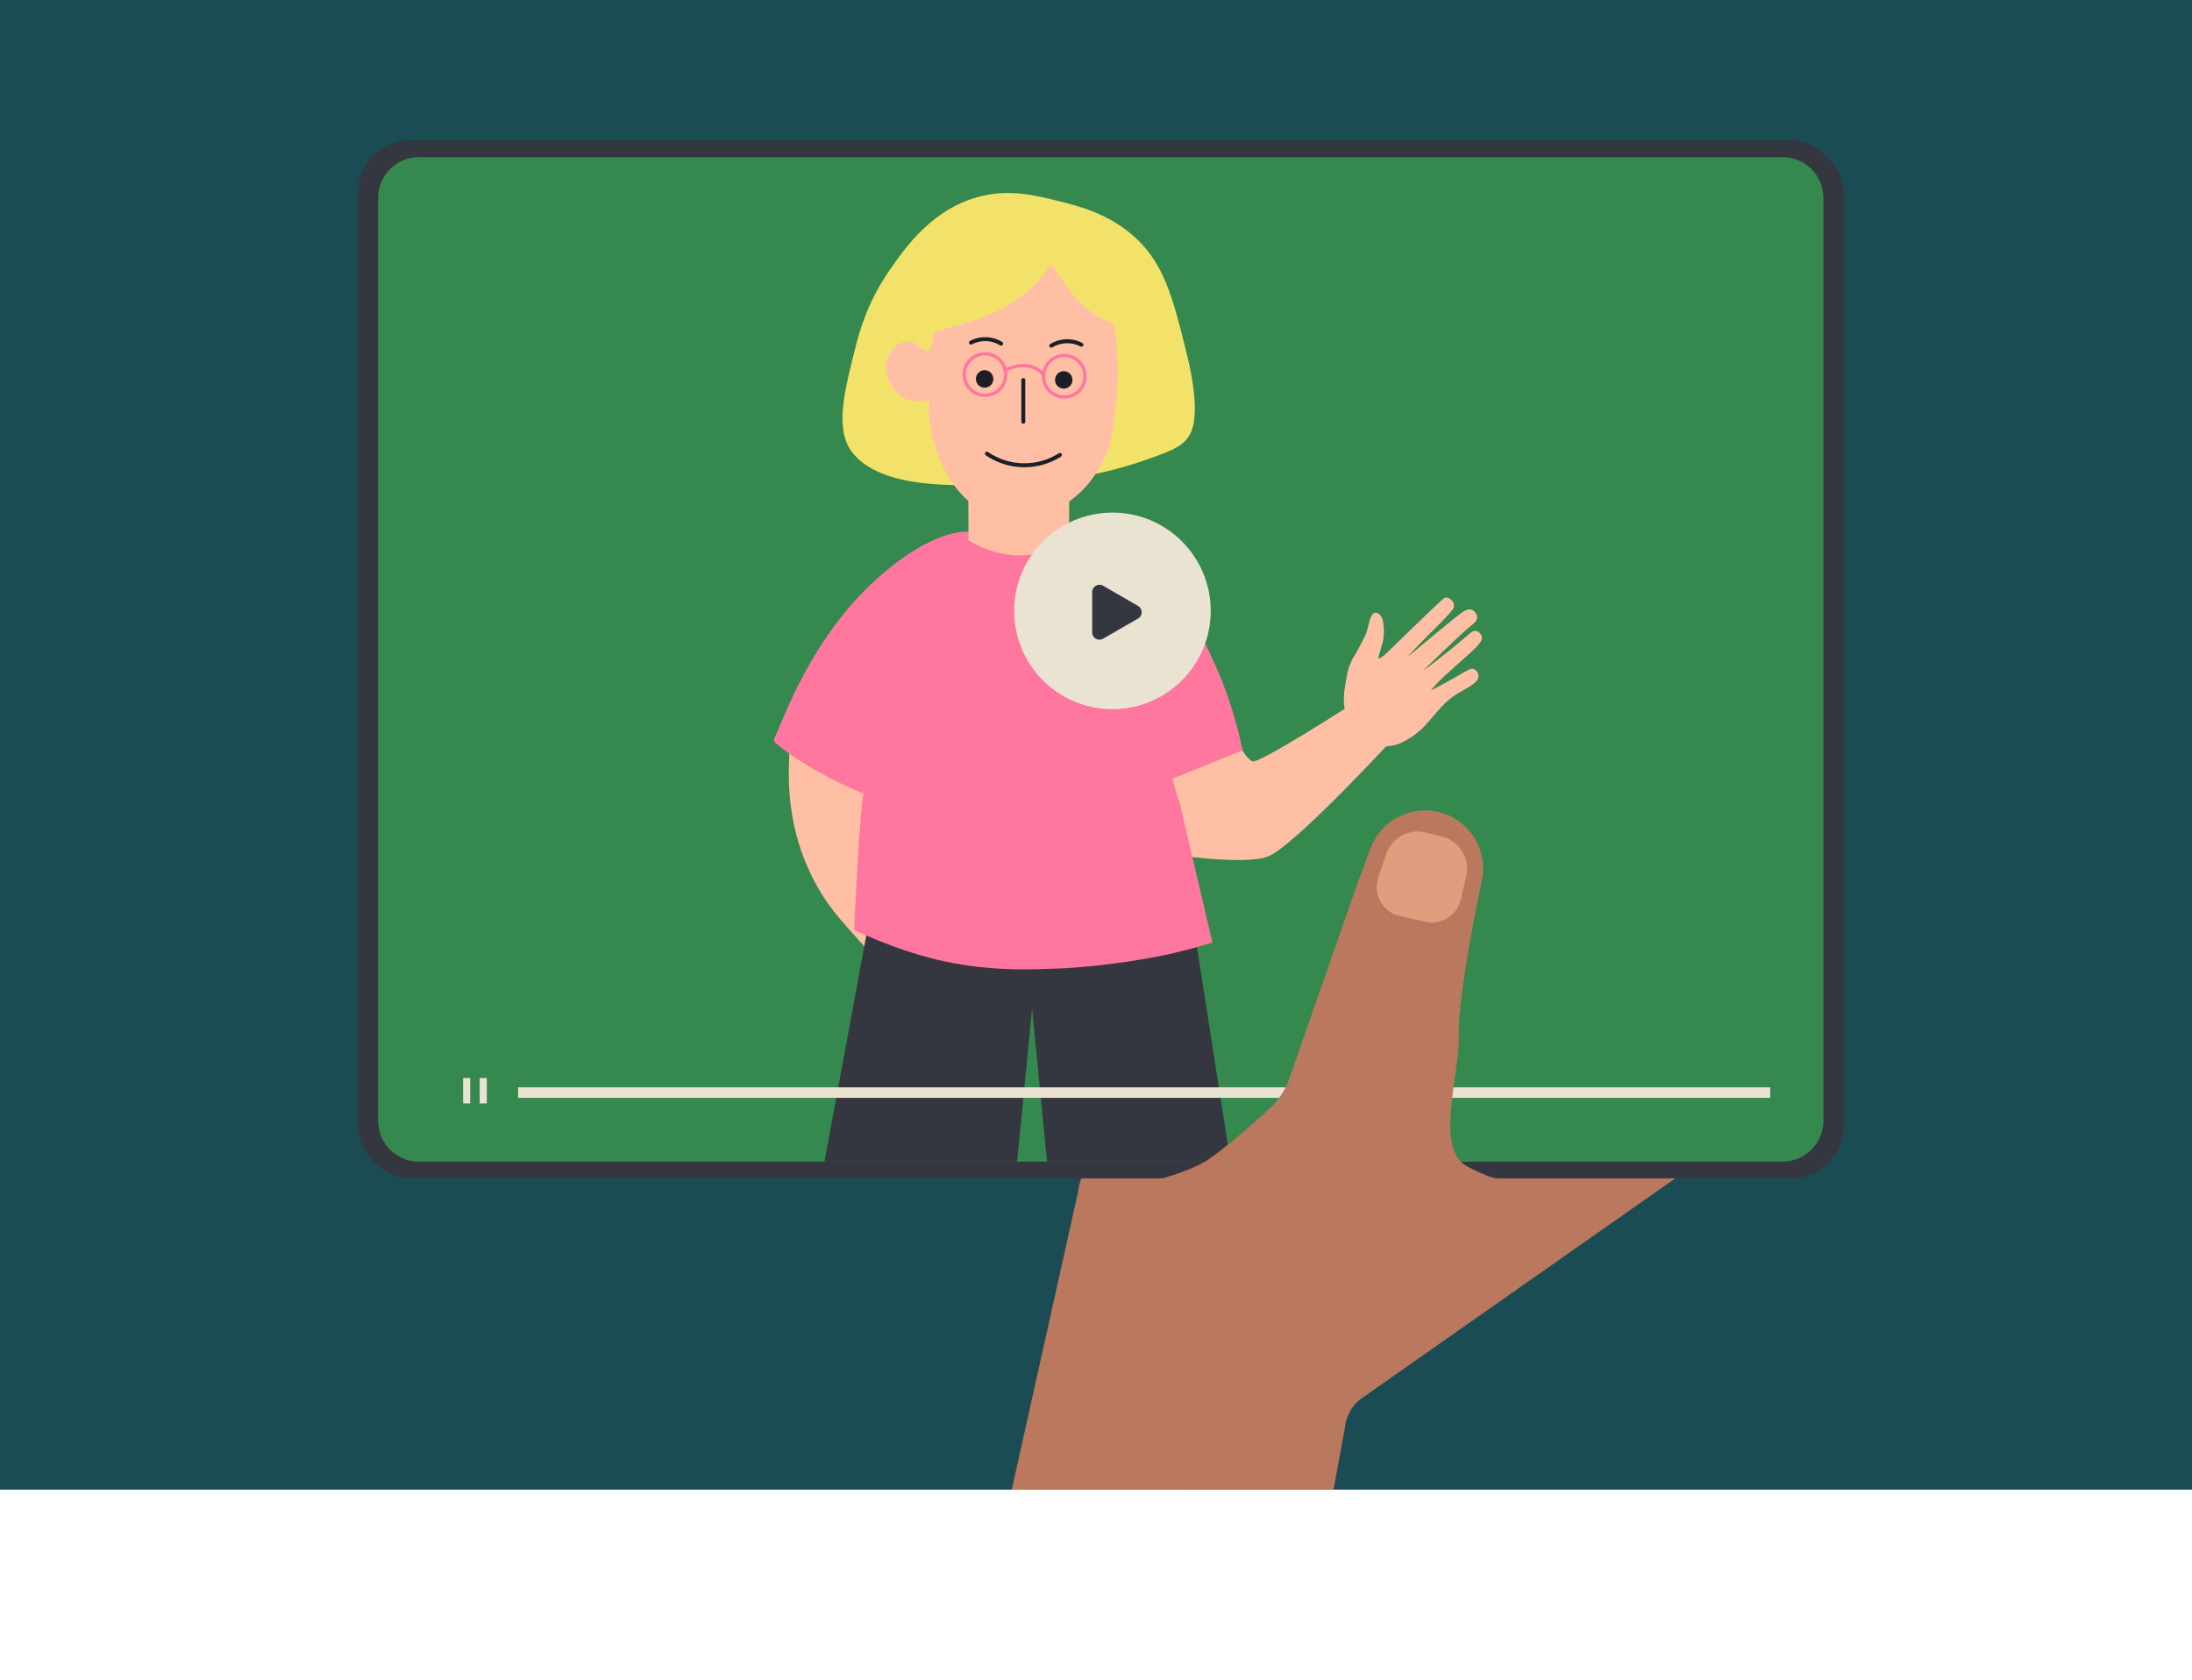 <?xml version="1.0" encoding="UTF-8"?><svg id="Layer_2" xmlns="http://www.w3.org/2000/svg" xmlns:xlink="http://www.w3.org/1999/xlink" viewBox="0 0 1632.59 1250.93"><defs><style>.cls-1{clip-path:url(#clippath);}.cls-2{fill:none;}.cls-2,.cls-3,.cls-4,.cls-5,.cls-6,.cls-7,.cls-8,.cls-9,.cls-10,.cls-11,.cls-12{stroke-width:0px;}.cls-3{fill:#f3e269;}.cls-4{fill:#343740;}.cls-5{fill:#1b4b53;}.cls-6{fill:#35884e;}.cls-7{fill:#1c1f27;}.cls-8{fill:#e19e7e;}.cls-9{fill:#ba785e;}.cls-10{fill:#ff779e;}.cls-11{fill:#ffbfa5;}.cls-12{fill:#eae3d2;}</style><clipPath id="clippath"><rect class="cls-2" x="550.09" y="135.67" width="563.59" height="729.52"/></clipPath></defs><g id="a"><rect id="b" class="cls-5" width="1632.59" height="1109.45"/><path class="cls-9" d="m1328.26,739.92c3.42-6.57.18-12.49-7.19-13.17l-392.85-36.08c-7.37-.68-16.5,3.97-20.29,10.33l-96.68,162.43c-3.79,6.36-7.6,17.58-8.47,24.93l-49.25,221.13,239.7-.09,8.5-46.14c.26-7.4,5.44-16.93,11.5-21.18l237.43-166.49c6.06-4.25,13.82-13.1,17.23-19.67l60.37-116.01Z"/><rect class="cls-4" x="266.51" y="104.57" width="1106.64" height="773.06" rx="39" ry="39"/><path class="cls-6" d="m1358.07,147.42v687.33c0,16.78-13.63,30.44-30.41,30.44H312.03c-16.78,0-30.44-13.66-30.44-30.44V147.42c0-16.78,13.66-30.41,30.44-30.41h1015.63c16.78,0,30.41,13.63,30.41,30.41Z"/><g class="cls-1"><path class="cls-11" d="m606.65,500.82c-16.76,4.16-18.35,48.63-18.93,64.41-.61,16.74-1.47,52.45,18.83,91.14,9.09,17.32,18.45,27.69,33.55,44.4,37.64,41.67,73.51,62.45,74.4,61.3.78-1-15.79-10.53-14.14-21.42,1.44-9.42,16.16-9.87,19.17-19.57,4.72-15.23-12.28-30.3-24.54-46.79-36.87-49.61-10.23-84.37-49.73-141-7.59-10.89-24.75-35.86-38.6-32.47Z"/><path class="cls-4" d="m550.09,1211.22l170.37,33.4,57.85-591.84-122.36-14.16-105.86,572.61Z"/><path class="cls-4" d="m972.77,1226.2l-155.27,24.73c-19.26-197.28-38.53-394.56-57.79-591.85l122.36-14.15,90.7,581.27Z"/><path class="cls-11" d="m1097.05,498.16c2.38.38,3.45,2.67,3.6,3.01.43,1.02.56,2.14.36,3.23-.36,1.76-1.4,3.31-2.9,4.31l-2.74,2.09h0c-.17.11-8.12,4.74-9.98,5.87-2.73,1.7-5.32,3.63-7.73,5.76-1.66,1.57-4.22,4.06-7.09,7.38-2.12,2.36-2.25,2.71-5.05,5.92-3.52,4-5.25,5.99-7.68,8.08-1.92,1.67-5.14,4.19-5.15,4.19s-2.65,1.73-5.44,3.3c-2.02,1.16-4.12,2.16-6.29,2.99-.54.21-1.08.4-1.63.55-2.67.61-5.39,1-8.12,1.16-2.53-.48-5.02-1.2-7.42-2.16-4.14-1.63-7.97-3.95-11.32-6.87-2.24-1.99-4.22-4.26-5.88-6.75-2.25-3.42-3.88-7.2-4.8-11.19-.7-3.15-1-6.37-.88-9.59.09-2.66.36-5.31.79-7.94.45-3.35.92-5.6,1.65-9.24.3-1.83.76-3.62,1.37-5.37.16-.42.65-1.6,1.64-3.97.57-1.36.72-1.71.93-2.13.99-1.88,2.08-2.87,5.89-10.26,2.94-5.69,4.42-8.54,5.03-10.99.37-1.48.79-3.58,1.64-6.4.24-1.12.59-2.22,1.04-3.27.79-1.6,1.51-3.12,2.98-3.49s3,.72,3.47,1.11c1.15.99,1.97,2.31,2.34,3.78.34,1.2.56,2.43.63,3.68.23,2.08.37,3.28.41,4.7.07,2.96-.22,5.92-.88,8.81h0c-.37,1.27-1.2,4.09-2.39,7.97-.77,2.6-1.06,3.55-.66,3.85,1.07.83,6.17-4.08,7.95-5.82,0,0,31.99-31.26,39.77-38.12.84-.85,1.97-1.34,3.17-1.35.69.09,1.34.36,1.9.78,1.48.82,2.6,2.15,3.17,3.74.3,1.04.27,2.14-.08,3.16-.97,2.81-16.04,17.51-16.04,17.51,0,0-3.92,3.73-8.11,8.21-7.39,7.89-9.69,9.88-9.53,10.06.4.44,38.09-32.1,42.23-33.73.73-.28,2.67-1.3,4.7-.68,1.25.44,2.31,1.28,3.05,2.38.72.99,1.13,2.17,1.18,3.39-.06,2.71-2.68,4.68-3.45,5.28-8.23,6.4-36.87,34.44-36.9,34.41s2.71-1.62,12.71-9.48c11.42-8.98,22.17-18.14,22.17-18.14h0c.8-.83,1.79-1.44,2.89-1.78l.08-.05c1.03-.31,2.14-.21,3.09.28.44.3.85.65,1.21,1.04.29.3.57.63.82.97.27.37.51.77.7,1.19.26.71.35,1.47.26,2.23-.17,1.53-2.94,5.32-7.67,9.59-.81.71-14.37,12.72-20.75,18.66-2.43,2.27-3.43,3.28-4.21,4.12,0,0-2.09,2.19-5.61,6.27,11.7-6.09,16.15-8.57,17.88-9.62l3.58-2.15c.51-.34,1.68-1,3.24-1.86l.08-.05c1.68-.92,3.06-1.62,4.1-2.14.83-.41,1.77-.56,2.69-.42Z"/><path class="cls-11" d="m840.37,591.94l82.3-37.76s5.37,10.83,10.14,12.88c4.76,2.05,73.27-42.04,73.27-42.04l27.41,29.65s-71.39,77.17-89.69,83.45c-18.3,6.29-71.53-1.78-71.53-1.78l-31.89-44.4Z"/><path class="cls-10" d="m860.88,584.97c-8.87-58.26-9.16-71.22-7.58-71.53,2.19-.44,11.13,22.9,15.07,44.38,2.27,13.69,5.71,27.16,10.3,40.25h0c8.11,34.64,16.23,69.27,24.34,103.91-14.35,4.41-26.57,7.39-35.57,9.36,0,0-44.93,9.66-89.87,10.3h0c-10.82.49-44,1.68-79.92-6.94-32.24-7.72-61.44-22.08-61.44-22.08,0,0,4.44-102.09,7.49-102.04.18,0,.43.35.37.46-.24.48-6.81-2.46-10.67-4.2-38.55-17.36-57.1-34.64-57.1-34.64,2.41-4.28,23.46-71.71,73.89-118.46,44.27-41.05,70.6-37.7,70.6-37.7l54.91-2.02,40.25,9.36s32.13,12.92,54.29,34.64c14.7,14.4,21.28,28.28,31.83,50.55,10.57,22.39,18.42,45.96,23.4,70.21"/><path class="cls-10" d="m650.19,433.74c16.15,22.2,21.45,52.41,33.82,76.84,4.57,9.03,9.16,18.06,13.97,26.96-3.91,22.17-13.72,42.98-17.05,65.22-19.26-1.78-44.97-16.12-47.56-17.29-38.55-17.36-57.1-34.64-57.1-34.64,2.29-4.07,28.56-70.89,73.91-117.11Z"/><path class="cls-3" d="m884.59,326.15c-5.49,7.34-14.85,10.69-33.34,17.08-35.66,12.34-71.2,15.61-71.26,15.61h0l-24.92,1.34c-43.11,2.28-98.75,4.22-120.22-23.16-13.16-16.81-6.33-44.09,1.87-76.71,3.01-12.04,8.87-34.5,25.66-58.84,11.62-16.81,32.69-47.34,69.63-55.67,21.22-4.78,39.22-.33,56.74,4.03,14.48,3.6,34.39,8.67,52.85,23.69,25.22,20.55,31.75,47.41,42.36,90.27,11.34,46.14,3.57,58.42.62,62.36Z"/><path class="cls-11" d="m720.91,364.6h0l.19.07s.21,10.27.26,37.79c7.38,4.47,26.48,14.53,50.43,10.08,8.62-1.66,16.86-4.91,24.28-9.6,0,0,.06-10.46.21-19.76.07-4.67.17-11.43.21-19.75l-75.59,1.17Z"/><path class="cls-11" d="m821.24,344.04c-3.74,7.08-14.16,26.45-37.36,36.27-5.51,2.33-22.52,9.54-41.89,4.11-37.51-10.5-47.52-58.09-48.68-64.18-1.43-7.44-1.95-15.03-1.55-22.6-2.67.71-12.78,3.07-20.96-2.51-1.39-.95-2.64-2.08-3.74-3.36-1.87-2.36-3.44-4.95-4.67-7.7-2.22-4.95-3.85-11.65-1.07-18.17,2.16-5.09,7.56-11.21,14.18-11.57,7.93-.45,11.07,7.71,15.45,6.83,8.55-1.75-1.23-33.91,13.39-55.39,15.75-23.13,51.88-22.56,58.4-22.41,4.87.07,40.83.64,55.93,24.68,1.39,2.23,2.57,4.59,3.52,7.05,1.35,3.74,3.25,9.25,5.04,16.13,1.87,7.07,8.14,33.16,3.89,70.04-2.34,20.31-3.47,30.51-9.87,42.78Z"/><circle class="cls-7" cx="792.28" cy="282.93" r="6.51"/><circle class="cls-7" cx="733.35" cy="282.22" r="6.51"/><path class="cls-7" d="m782.94,258.34c.15,0,.3-.04.43-.12,6.57-4.08,14.9-4.35,21.73-.73.4.21.9.06,1.11-.34.21-.4.06-.9-.34-1.11-7.34-3.9-16.29-3.6-23.36.78-.39.24-.5.75-.27,1.13.16.25.42.39.7.39Z"/><path class="cls-7" d="m782.94,258.98c.27,0,.54-.08.77-.22,6.38-3.95,14.45-4.22,21.08-.71.71.38,1.6.1,1.98-.61.18-.35.22-.74.11-1.12-.12-.38-.37-.68-.72-.87-7.54-4-16.74-3.7-24,.81-.69.43-.9,1.33-.47,2.02.27.43.74.69,1.25.69Zm11.94-4.68c-4.12,0-8.24,1.13-11.85,3.36-.05.03-.12.13-.24-.06-.05-.08-.02-.19.06-.24,6.87-4.26,15.58-4.55,22.72-.76.05.03.08.07.09.1,0,.03.02.08-.01.13-.05.09-.15.12-.24.07-3.28-1.74-6.91-2.61-10.52-2.61Z"/><path class="cls-7" d="m745.67,256.79c.28,0,.54-.14.7-.39.24-.39.12-.89-.27-1.13-7.06-4.38-16.02-4.68-23.36-.79-.4.21-.55.71-.34,1.11.21.4.71.55,1.11.34,6.83-3.62,15.16-3.33,21.73.74.13.08.28.12.43.12Z"/><path class="cls-7" d="m745.67,257.43c.51,0,.98-.26,1.25-.7.43-.69.21-1.59-.47-2.02-7.26-4.5-16.46-4.81-24-.82-.72.38-.99,1.27-.61,1.98.18.35.49.6.87.72.38.11.77.08,1.12-.11,6.63-3.51,14.71-3.24,21.08.72.23.14.5.22.77.22Zm-11.95-5.03c4.19,0,8.38,1.14,12.04,3.41.07.04.1.17.06.24-.05.08-.13.08-.15.08-.03,0-.06,0-.09-.03-6.77-4.19-15.34-4.48-22.37-.76-.06.03-.11.02-.13.01-.03,0-.07-.03-.1-.08-.05-.09-.01-.19.07-.24,3.33-1.76,7.01-2.64,10.68-2.64Z"/><path class="cls-7" d="m762.14,314.9c.45,0,.82-.27.82-.6v-31.42c0-.33-.37-.6-.82-.6s-.82.27-.82.6v31.42c0,.33.37.6.82.6Z"/><path class="cls-7" d="m762.14,315.54c.82,0,1.47-.55,1.47-1.25v-31.42c0-.7-.64-1.25-1.47-1.25s-1.47.55-1.47,1.25v31.42c0,.7.64,1.25,1.47,1.25Zm.18-1.33c-.07.03-.28.03-.35,0v-31.26c.07-.04.28-.04.35,0v31.26Z"/><path class="cls-7" d="m762.95,347.35c9.34,0,18.69-2.6,26.93-7.83.38-.24.5-.75.25-1.13-.24-.38-.75-.5-1.13-.25-16.43,10.43-37.43,10.07-53.5-.92-.37-.25-.89-.16-1.14.21-.26.37-.16.89.21,1.14,8.55,5.85,18.46,8.78,28.37,8.78Z"/><path class="cls-7" d="m762.95,347.99c9.67,0,19.1-2.74,27.28-7.94.68-.43.89-1.34.45-2.02-.43-.68-1.34-.89-2.03-.45-16.21,10.29-36.93,9.94-52.79-.91-.32-.22-.71-.3-1.1-.23-.39.07-.72.29-.94.61-.46.67-.28,1.58.38,2.04,8.51,5.82,18.45,8.9,28.73,8.9Zm26.49-9.35c.06,0,.12.03.15.08.05.08.03.19-.05.24-7.97,5.06-17.17,7.73-26.59,7.73-10.03,0-19.71-3-28.01-8.67-.08-.05-.1-.16-.05-.24.05-.07.17-.09.24-.04,16.28,11.13,37.56,11.5,54.21.93.03-.02.06-.03.09-.03Z"/><path class="cls-3" d="m784.79,155.17c-4.36-3.3-10.84-2.8-14.94-1.27-7.77,2.95-12.53,11.94-14.35,15.38-2.56,4.81-2.98,7.76-5.67,8.53-2.97.85-4.61-2.17-10.27-3.82-1.95-.57-8.5-2.48-13.2.35-6.45,3.89-4.82,14.41-8.61,14.94-3.18.49-5.28-6.73-8.87-6.29-3.6.44-3.07,8.02-8.55,10.77-4.75,2.39-8.26-2.07-11.89.41-5.72,3.91-1.44,14.01-7.14,17.51-.65.4-3.81.59-10.1.93-8.57.49-9.03.43-10.09.93-6.15,3-7.02,12.83-7.23,15.14-.11,1.28-.93,12.14,4.67,18.19,8.21,8.89,26.43,3.74,50.61-3.42,23.26-6.87,38.94-11.69,55.1-25.71,6.91-6,18.63-16.42,23.26-33.55,1.17-4.06,6.11-22.35-2.74-29.03Z"/><path class="cls-3" d="m857.19,234.36c.98-3.16-.61-6.73-2.32-8.74-3.27-3.81-9.34-4.67-11.66-5.02-3.25-.47-5.02-.11-6-1.48-1.08-1.51.29-3.06.07-6.6-.07-1.22-.32-5.32-2.89-7.42-2.06-1.68-3.66-.46-10.27-1.87-4.98-1.04-5.77-2.1-6.06-2.61-.99-1.71.28-2.97,0-6.36-.13-1.48-.46-5.08-2.65-6.68-3.39-2.45-8.25,2.05-11.4-.48-.35-.29-1.11-2.05-2.59-5.54-2.03-4.77-2.08-5.04-2.6-5.54-2.95-2.88-8.71-1.37-10.07-1.02-.75.2-7.06,1.93-9.34,6.37-3.37,6.47,3.27,15.76,12.25,28.02,8.65,11.8,14.58,19.72,25.83,26.04,4.81,2.7,13.07,7.23,23.79,6.37,2.51-.16,13.91-1.08,15.9-7.46Z"/><path class="cls-10" d="m733.63,295.63c9.2,0,16.68-7.48,16.68-16.68s-7.48-16.68-16.68-16.68-16.68,7.48-16.68,16.68,7.48,16.68,16.68,16.68Zm0-30.89c7.84,0,14.21,6.38,14.21,14.22s-6.38,14.21-14.21,14.21-14.21-6.38-14.21-14.21,6.38-14.22,14.21-14.22Z"/><path class="cls-10" d="m776.71,279.81c.28,0,.57-.1.8-.3.52-.44.58-1.22.13-1.74-2.48-2.89-5.74-4.94-9.41-5.92-9.39-2.62-18.47,1.88-20.2,2.8-.6.32-.82,1.07-.5,1.67.32.6,1.07.82,1.67.5,1.58-.85,9.88-4.97,18.38-2.6,3.21.86,6.04,2.63,8.19,5.14.24.28.59.43.93.43Z"/><path class="cls-10" d="m792.67,296.9c9.2,0,16.68-7.48,16.68-16.68s-7.48-16.68-16.68-16.68-16.68,7.48-16.68,16.68,7.48,16.68,16.68,16.68Zm0-30.89c7.84,0,14.21,6.38,14.21,14.21s-6.38,14.21-14.21,14.21-14.21-6.38-14.21-14.21,6.38-14.21,14.21-14.21Z"/></g><rect class="cls-12" x="385.88" y="809.82" width="932.55" height="7.84"/><rect class="cls-12" x="357.27" y="802.9" width="5.29" height="18.92"/><rect class="cls-12" x="344.93" y="802.9" width="5.29" height="18.92"/><circle class="cls-12" cx="828.55" cy="454.96" r="73.2"/><path class="cls-4" d="m847.61,451.28c3.61,2.08,3.61,7.29,0,9.37l-13.02,7.52-13.02,7.52c-3.61,2.08-8.12-.52-8.12-4.69v-30.07c0-4.16,4.51-6.77,8.12-4.69l13.02,7.52,13.02,7.52Z"/><path class="cls-9" d="m1075.54,605.93c-22.18-7.7-46.45,3.69-54.7,25.67l-4.18,11.12c-2.6,6.93-6.73,18.32-9.17,25.31l-47.91,137.17c-2.44,6.99-9.14,16.53-14.88,21.2,0,0-35.24,32.26-48.49,39.45s-30.57,11.78-30.57,11.78l.18,12.94c-5.74,4.67-4.39,8.34,3.01,8.14l207.82,6.9c7.4-.19,13.83-6.4,14.28-13.78l24.12-14.2s-3.76.58-21.27-8.36c-26.16-12.8-6.47-67.32-7.28-98.51-.81-31.19,17.11-114.63,17.11-114.63,4.73-21.43-7.33-43.01-28.07-50.21Z"/><path class="cls-8" d="m1032.39,636.2l-5.88,17.5c-4.16,12.36,3.29,25.61,16.01,28.49l19.15,4.33c11.79,2.66,23.52-4.67,26.28-16.44l4.05-17.27c3.1-13.22-4.96-26.49-18.13-29.82l-11.78-2.98c-12.61-3.19-25.55,3.87-29.7,16.2Z"/></g></svg>